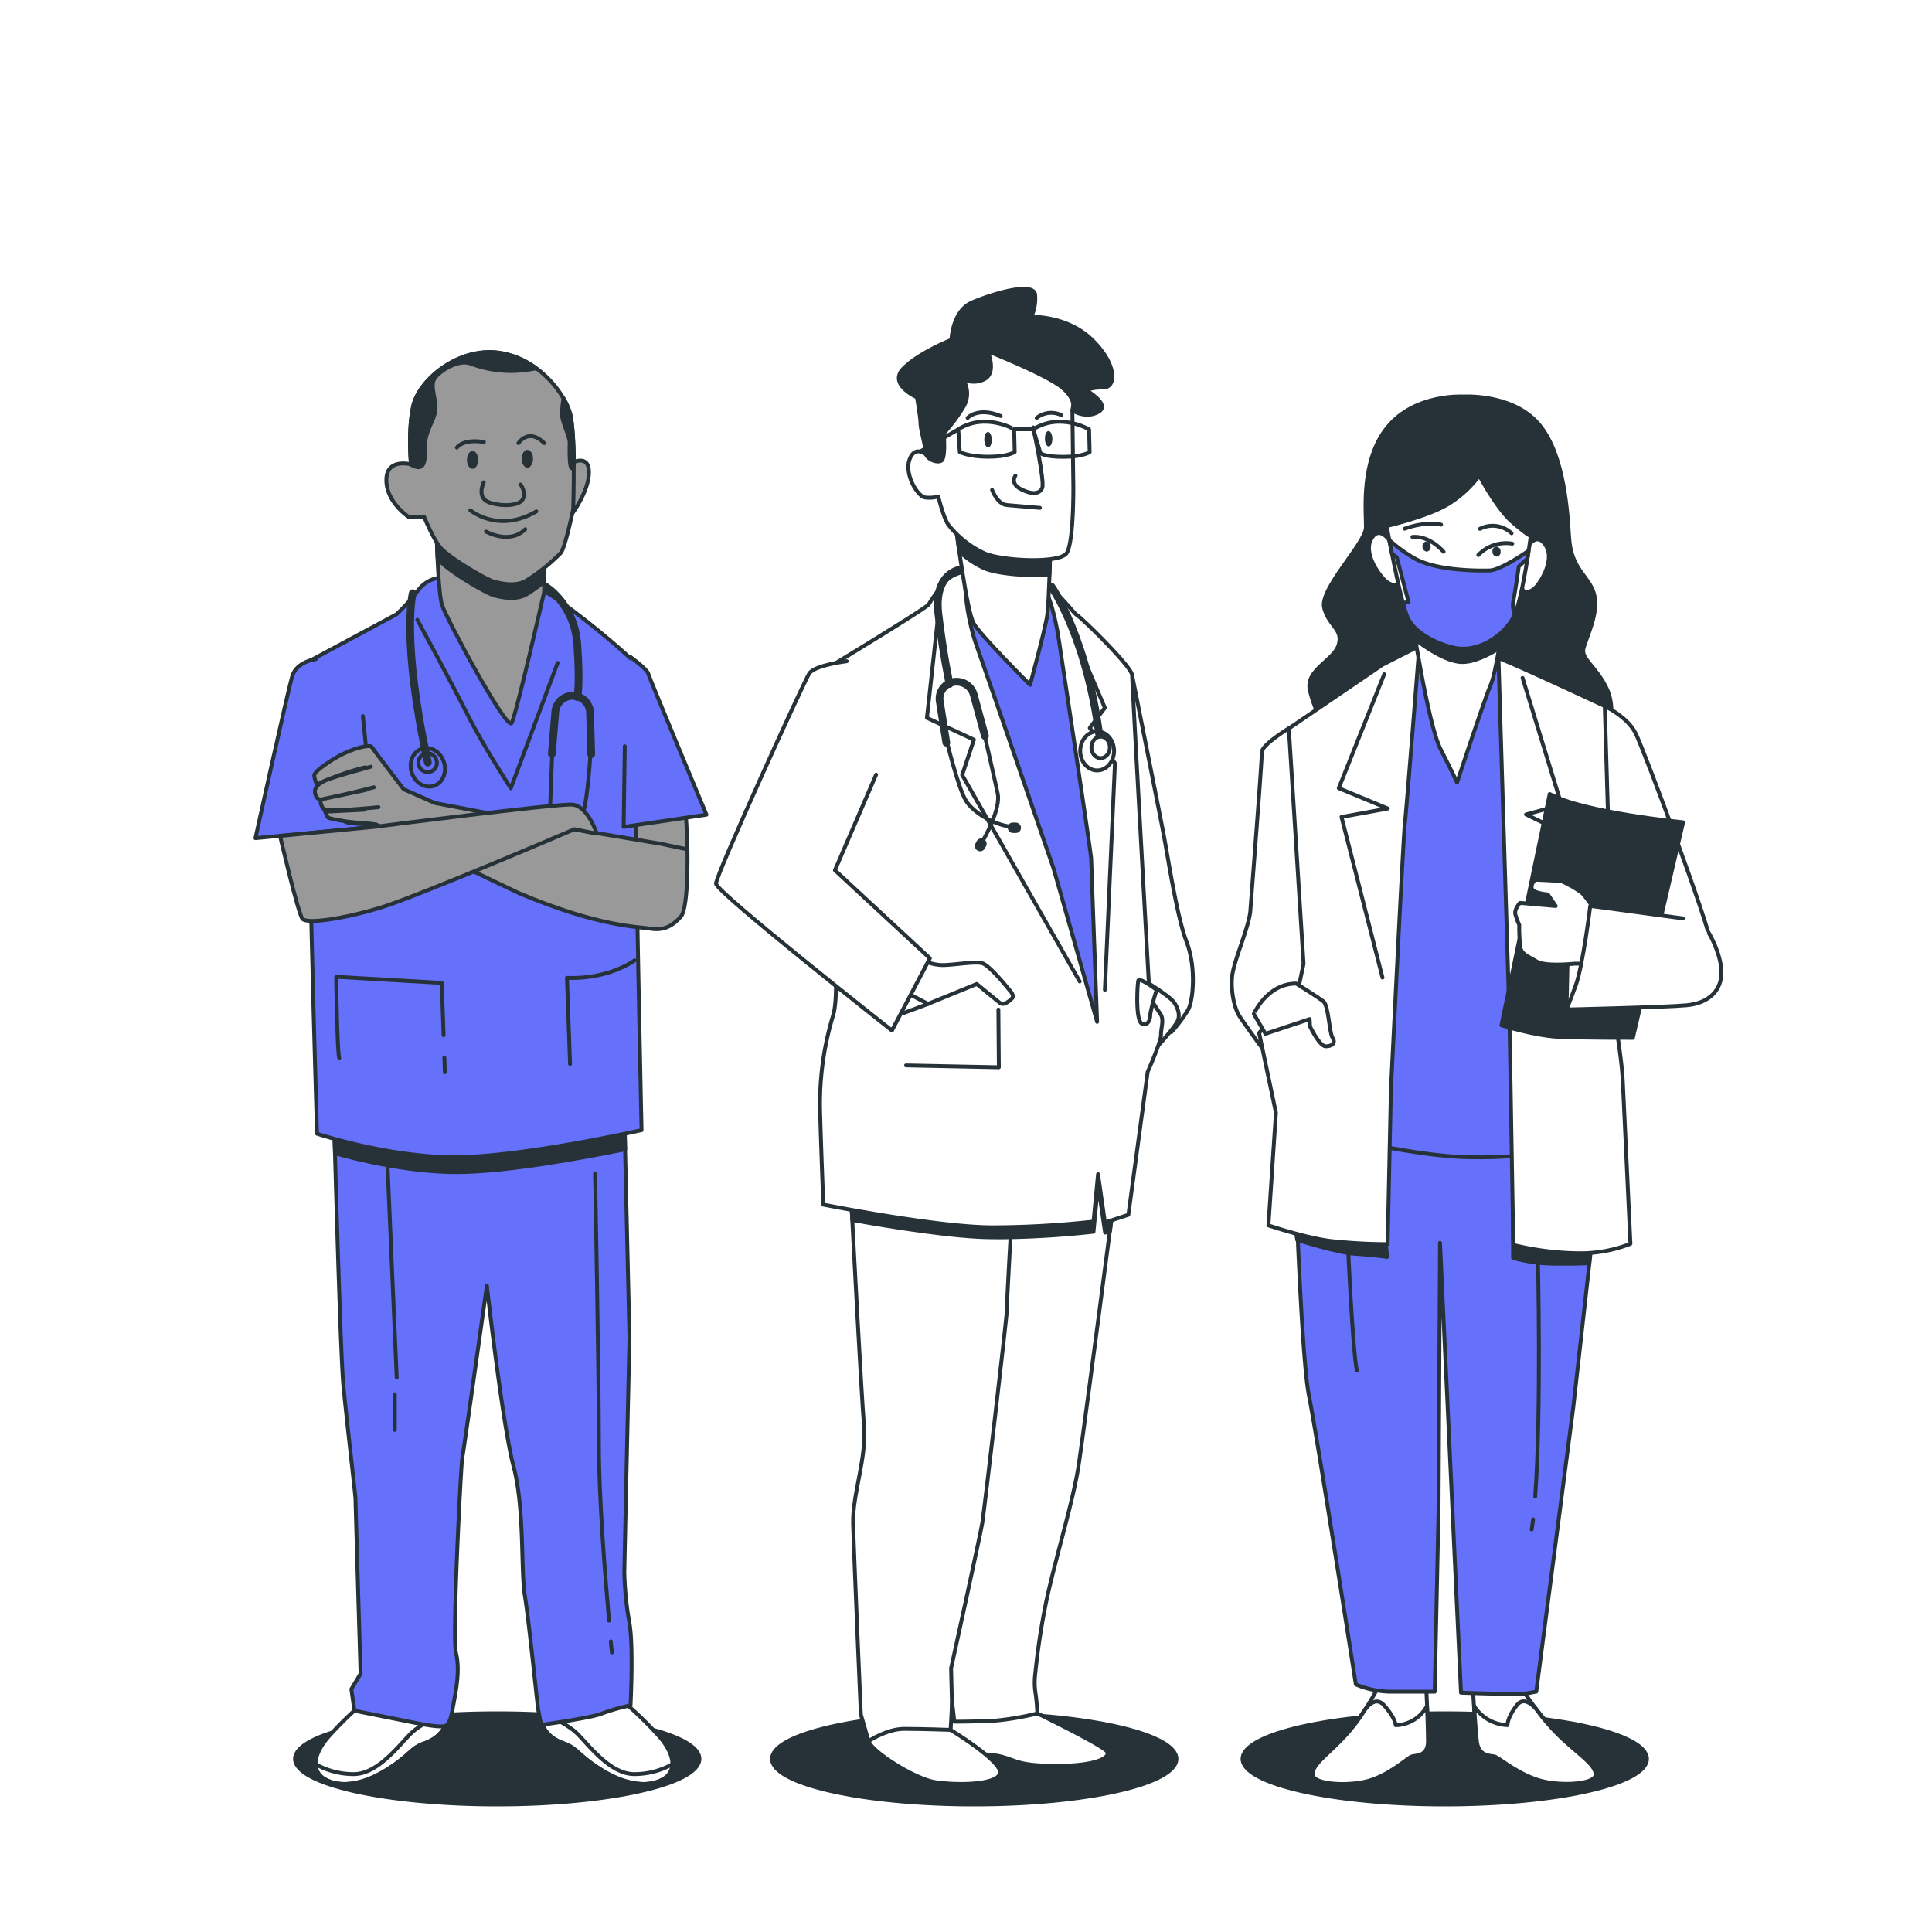 <svg class="animated" id="freepik_stories-doctors" xmlns="http://www.w3.org/2000/svg" viewBox="0 0 500 500" version="1.1" xmlns:xlink="http://www.w3.org/1999/xlink" xmlns:svgjs="http://svgjs.com/svgjs"><style>svg#freepik_stories-doctors:not(.animated) .animable {opacity: 0;}svg#freepik_stories-doctors.animated #freepik--character-3--inject-16 {animation: 1.2s 1 forwards ease-in slideRight,6s Infinite  linear floating;animation-delay: 0s,1.2s;}svg#freepik_stories-doctors.animated #freepik--character-2--inject-16 {animation: 1s 1 forwards cubic-bezier(.36,-0.01,.5,1.38) slideUp,3s Infinite  linear floating;animation-delay: 0s,1s;}svg#freepik_stories-doctors.animated #freepik--character-1--inject-16 {animation: 1.2s 1 forwards ease-out slideLeft,6s Infinite  linear floating;animation-delay: 0s,1.2s;}            @keyframes slideRight {                0% {                    opacity: 0;                    transform: translateX(30px);                }                100% {                    opacity: 1;                    transform: translateX(0);                }            }                    @keyframes floating {                0% {                    opacity: 1;                    transform: translateY(0px);                }                50% {                    transform: translateY(-10px);                }                100% {                    opacity: 1;                    transform: translateY(0px);                }            }                    @keyframes slideUp {                0% {                    opacity: 0;                    transform: translateY(30px);                }                100% {                    opacity: 1;                    transform: inherit;                }            }                    @keyframes slideLeft {                0% {                    opacity: 0;                    transform: translateX(-30px);                }                100% {                    opacity: 1;                    transform: translateX(0);                }            }        .animator-hidden { display: none; }</style><g id="freepik--background-simple--inject-16" class="animable animator-hidden" style="transform-origin: 248.297px 261.286px;"><path d="M165.19,75.75s-75.77,38.61-113.56,98.1-34.8,136,11.12,192.78S196.44,416,269.93,452s154.57,28.58,189.32-47.66S441.6,299.57,432.6,211.36,344.07-6,165.19,75.75Z" style="fill: #6671FB; transform-origin: 248.297px 261.286px;" id="el92hpbr6pfg5" class="animable"></path><g id="elnup8iym7e0a"><path d="M165.19,75.75s-75.77,38.61-113.56,98.1-34.8,136,11.12,192.78S196.44,416,269.93,452s154.57,28.58,189.32-47.66S441.6,299.57,432.6,211.36,344.07-6,165.19,75.75Z" style="fill: rgb(255, 255, 255); opacity: 0.7; transform-origin: 248.297px 261.286px;" class="animable" id="elyu7w4sqsgng"></path></g></g><g id="freepik--Icons--inject-16" class="animable animator-hidden" style="transform-origin: 251.381px 179.041px;"><path d="M467.2,273.5h-4.15v-.71a7.32,7.32,0,0,0-7.31-7.31h-2.81a7.32,7.32,0,0,0-7.32,7.31v.71h-4.14a4.2,4.2,0,0,0-4.21,4.21v19.18a4.21,4.21,0,0,0,4.21,4.21H467.2a4.22,4.22,0,0,0,4.21-4.21V277.71A4.21,4.21,0,0,0,467.2,273.5Zm-19.59-.71a5.32,5.32,0,0,1,5.32-5.31h2.81a5.31,5.31,0,0,1,5.31,5.31v.71H447.61Z" style="fill: rgb(38, 50, 56); transform-origin: 454.335px 283.29px;" id="elf1hb006flbp" class="animable"></path><polygon points="462 285.34 456.7 285.34 456.7 280.05 451.96 280.05 451.96 285.34 446.66 285.34 446.66 290.09 451.96 290.09 451.96 295.38 456.7 295.38 456.7 290.09 462 290.09 462 285.34" style="fill: rgb(255, 255, 255); transform-origin: 454.33px 287.715px;" id="el99pmhxdgfs" class="animable"></polygon><path d="M459,159.2h0a6.27,6.27,0,0,1-6.27-6.28V136a6.27,6.27,0,0,1,6.27-6.28h0a6.27,6.27,0,0,1,6.27,6.28v16.89A6.27,6.27,0,0,1,459,159.2Z" style="fill: rgb(255, 255, 255); stroke: rgb(38, 50, 56); stroke-linecap: round; stroke-linejoin: round; transform-origin: 459px 144.46px;" id="elioj673ngm3" class="animable"></path><path d="M459,159.2h0a6.27,6.27,0,0,1-6.27-6.28v-8.45h12.54v8.45A6.27,6.27,0,0,1,459,159.2Z" style="fill: rgb(38, 50, 56); stroke: rgb(38, 50, 56); stroke-linecap: round; stroke-linejoin: round; transform-origin: 459px 151.835px;" id="el28uj4wrp2p3" class="animable"></path><path d="M427.46,134.28h0a6.26,6.26,0,0,1,1-8.82l13.17-10.58a6.29,6.29,0,0,1,8.83,1h0a6.28,6.28,0,0,1-1,8.82l-13.18,10.57A6.27,6.27,0,0,1,427.46,134.28Z" style="fill: rgb(255, 255, 255); stroke: rgb(38, 50, 56); stroke-linecap: round; stroke-linejoin: round; transform-origin: 438.956px 125.079px;" id="elth0ssp4vbu" class="animable"></path><path d="M427.46,134.28h0a6.26,6.26,0,0,1,1-8.82l6.59-5.29,7.85,9.79-6.59,5.28A6.27,6.27,0,0,1,427.46,134.28Z" style="fill: rgb(38, 50, 56); stroke: rgb(38, 50, 56); stroke-linecap: round; stroke-linejoin: round; transform-origin: 434.493px 128.405px;" id="ele1cynb14ly" class="animable"></path><path d="M364.75,88.24a3.75,3.75,0,0,0-2.18.7L348,77.63a8.15,8.15,0,0,0-.46-8.5l8.9-11.38a3.78,3.78,0,1,0-2.42-3.52,3.69,3.69,0,0,0,.69,2.17l-8.66,11.09a8.17,8.17,0,0,0-13.42,5.8H322.51a3.78,3.78,0,1,0-.39,2.19h10.7a8.18,8.18,0,0,0,13.92,3.92l14.49,11.27a3.77,3.77,0,1,0,3.52-2.43Z" style="fill: rgb(38, 50, 56); transform-origin: 341.751px 73.112px;" id="elsbzs90nksn" class="animable"></path><path d="M68.78,159.32h0a4.58,4.58,0,0,1-4.57-4.57v-38h9.14v38A4.57,4.57,0,0,1,68.78,159.32Z" style="fill: rgb(255, 255, 255); stroke: rgb(38, 50, 56); stroke-linecap: round; stroke-linejoin: round; transform-origin: 68.78px 138.035px;" id="elbsy9cwwcw2b" class="animable"></path><path d="M68.78,159.32h0a4.58,4.58,0,0,1-4.57-4.57V131.38h9.14v23.37A4.57,4.57,0,0,1,68.78,159.32Z" style="fill: rgb(38, 50, 56); stroke: rgb(38, 50, 56); stroke-linecap: round; stroke-linejoin: round; transform-origin: 68.78px 145.35px;" id="el07zhzt4azx5q" class="animable"></path><rect x="62.91" y="114.53" width="11.75" height="3.33" style="fill: rgb(255, 255, 255); stroke: rgb(38, 50, 56); stroke-linecap: round; stroke-linejoin: round; transform-origin: 68.785px 116.195px;" id="elalw1fsz5e99" class="animable"></rect><path d="M54.93,159.32h0a4.58,4.58,0,0,1-4.57-4.57v-38H59.5v38A4.57,4.57,0,0,1,54.93,159.32Z" style="fill: rgb(255, 255, 255); stroke: rgb(38, 50, 56); stroke-linecap: round; stroke-linejoin: round; transform-origin: 54.93px 138.035px;" id="el7y9q4zoe7yi" class="animable"></path><path d="M54.93,159.32h0a4.58,4.58,0,0,1-4.57-4.57V131.38H59.5v23.37A4.57,4.57,0,0,1,54.93,159.32Z" style="fill: rgb(38, 50, 56); stroke: rgb(38, 50, 56); stroke-linecap: round; stroke-linejoin: round; transform-origin: 54.93px 145.35px;" id="el4xf9ept1q9v" class="animable"></path><rect x="49.06" y="114.53" width="11.75" height="3.33" style="fill: rgb(255, 255, 255); stroke: rgb(38, 50, 56); stroke-linecap: round; stroke-linejoin: round; transform-origin: 54.935px 116.195px;" id="eltvd1g74t9wk" class="animable"></rect><path d="M186.78,77.07l3.64-8.74a.77.77,0,0,1,.73-.46.75.75,0,0,1,.68.53l4.41,14.54,3.36-10.71a.75.75,0,0,1,.7-.53.8.8,0,0,1,.72.5l1.87,5.38H213a12.21,12.21,0,0,0,3.38-8A11.33,11.33,0,0,0,194,67a11.33,11.33,0,0,0-22.36,2.59,12.36,12.36,0,0,0,2.95,7.53Z" style="fill: rgb(38, 50, 56); transform-origin: 194.01px 70.556px;" id="elwvhorlthu2" class="animable"></path><path d="M202.36,79.08a.75.75,0,0,1-.71-.5l-1.3-3.74-3.41,10.87a.76.76,0,0,1-.72.53h0a.74.74,0,0,1-.71-.54L191,70.83l-3,7.28a.75.75,0,0,1-.69.46H175.8c2.47,2.76,5.55,5.2,7.85,7.47,3.48,3.44,6.89,7,10.44,10.32,4.55-4.49,9.13-9,13.64-13.49,1.25-1.25,2.61-2.49,3.87-3.79Z" style="fill: rgb(38, 50, 56); transform-origin: 193.7px 83.595px;" id="elsdtzu0d17ai" class="animable"></path><g id="elgdoutzvfa26"><rect x="36.2" y="287.7" width="5.19" height="16.19" style="fill: rgb(255, 255, 255); stroke: rgb(38, 50, 56); stroke-miterlimit: 10; transform-origin: 38.795px 295.795px; transform: rotate(-160.87deg);" class="animable" id="el4vvkxiebph7"></rect></g><g id="elevn0bp0z5te"><rect x="31.63" y="303.36" width="8.01" height="3.05" style="fill: rgb(255, 255, 255); stroke: rgb(38, 50, 56); stroke-miterlimit: 10; transform-origin: 35.635px 304.885px; transform: rotate(-160.87deg);" class="animable" id="elwr652puxjyr"></rect></g><g id="el1uvts1xrnho"><rect x="38.04" y="264.83" width="12.83" height="29.33" style="fill: rgb(255, 255, 255); stroke: rgb(38, 50, 56); stroke-miterlimit: 10; transform-origin: 44.455px 279.495px; transform: rotate(-160.87deg);" class="animable" id="elkjlpyuteqog"></rect></g><g id="elommoyzsn5j"><rect x="41.87" y="265.19" width="9.47" height="16.19" style="fill: rgb(38, 50, 56); stroke: rgb(38, 50, 56); stroke-miterlimit: 10; transform-origin: 46.605px 273.285px; transform: rotate(-160.87deg);" class="animable" id="elko9fhp4y2vj"></rect></g><g id="elabyphssbcg6"><rect x="40.4" y="275.58" width="5.19" height="16.19" style="fill: rgb(38, 50, 56); stroke: rgb(38, 50, 56); stroke-miterlimit: 10; transform-origin: 42.995px 283.675px; transform: rotate(-160.87deg);" class="animable" id="ele4zohi09rdv"></rect></g><g id="el2lpz6q3jl82"><rect x="32.91" y="289.78" width="14.66" height="3.67" style="fill: rgb(255, 255, 255); stroke: rgb(38, 50, 56); stroke-miterlimit: 10; transform-origin: 40.24px 291.615px; transform: rotate(-160.87deg);" class="animable" id="elc1a8o5g1zha"></rect></g><g id="elbyseb3070rj"><rect x="46.74" y="259.44" width="7.64" height="4.89" style="fill: rgb(255, 255, 255); stroke: rgb(38, 50, 56); stroke-miterlimit: 10; transform-origin: 50.56px 261.885px; transform: rotate(-160.87deg);" class="animable" id="elx9xt19344t"></rect></g><g id="el13mgdapct59g"><rect x="42.23" y="262.94" width="14.66" height="3.67" style="fill: rgb(255, 255, 255); stroke: rgb(38, 50, 56); stroke-miterlimit: 10; transform-origin: 49.56px 264.775px; transform: rotate(-160.87deg);" class="animable" id="elrdff4i5f6re"></rect></g><line x1="51.42" y1="258.95" x2="57.22" y2="242.21" style="fill: none; stroke: rgb(38, 50, 56); stroke-miterlimit: 10; transform-origin: 54.32px 250.58px;" id="el6wyuegcbydw" class="animable"></line></g><g id="freepik--character-3--inject-16" class="animable" style="transform-origin: 382.147px 284.799px;"><ellipse cx="373.9" cy="455.2" rx="52.33" ry="11.8" style="fill: rgb(38, 50, 56); stroke: rgb(38, 50, 56); stroke-linecap: round; stroke-linejoin: round; transform-origin: 373.9px 455.2px;" id="elfcuc6e7e6f5" class="animable"></ellipse><path d="M333.55,188.48s-7.08,4.33-7,6.23-2.64,36.55-2.95,40.88-4.43,13.27-4.75,17.33.7,8.13,1.89,10,5.56,7.85,5.56,7.85l11.75-18.15a103.73,103.73,0,0,0,.18-11.91C338.05,232.06,333.55,188.48,333.55,188.48Z" style="fill: rgb(255, 255, 255); stroke: rgb(38, 50, 56); stroke-linecap: round; stroke-linejoin: round; transform-origin: 328.557px 229.625px;" id="ela114ju3onk" class="animable"></path><path d="M378.76,102.62s-12.5-.8-19.62,7.87-5.59,21.93-5.64,26-12.14,16-10.8,20.86,4.9,5.41,3.76,9.47-8.58,6.5-7.5,11.65,5,12.45,5,12.45l72,.49s2.57-7.58-.17-13.27-6.63-7.57-6-10.28,4.11-9.21,2.77-14.08-6-6.22-6.49-14.89-1.77-23-8.65-30S378.76,102.62,378.76,102.62Z" style="fill: rgb(38, 50, 56); stroke: rgb(38, 50, 56); stroke-linecap: round; stroke-linejoin: round; transform-origin: 377.953px 147.004px;" id="elrbcfd56ftn" class="animable"></path><path d="M356.62,436.73a64,64,0,0,1-8,11.92c-4.6,5.15-9.06,7.86-8.91,10.57s10.19,3.24,15.5,1.34,9.17-5.69,10.24-6,4.06,0,4.13-3.8-.51-14.62-.51-14.62Z" style="fill: rgb(255, 255, 255); stroke: rgb(38, 50, 56); stroke-linecap: round; stroke-linejoin: round; transform-origin: 354.646px 448.915px;" id="el3qz0f1r2viu" class="animable"></path><path d="M355.19,460.56c5.32-1.9,9.17-5.69,10.24-6s4.06,0,4.13-3.8c0-2-.11-6-.25-9.27a9.45,9.45,0,0,1-8.1,5s-.1-1.9-3-5.14c-1.87-2.12-3.76-.45-4.86,1l-.89,1.34-.07.13h0a48,48,0,0,1-3.78,4.87c-4.6,5.15-9.06,7.86-8.91,10.57S349.88,462.46,355.19,460.56Z" style="fill: rgb(255, 255, 255); stroke: rgb(38, 50, 56); stroke-linecap: round; stroke-linejoin: round; transform-origin: 354.628px 451.024px;" id="ellcsy8tcol2f" class="animable"></path><path d="M393.67,436.71a74.28,74.28,0,0,0,9.3,11.91c5.15,5.14,9.9,7.84,10,10.55s-9.84,3.25-15.36,1.36-9.78-5.68-10.87-5.95-4.07,0-4.54-3.78-1.06-14.62-1.06-14.62Z" style="fill: rgb(255, 255, 255); stroke: rgb(38, 50, 56); stroke-linecap: round; stroke-linejoin: round; transform-origin: 397.055px 448.914px;" id="elwx6pi1pqilo" class="animable"></path><path d="M397.65,460.53c-5.51-1.89-9.78-5.68-10.87-5.95s-4.07,0-4.54-3.78c-.25-2-.53-6-.74-9.28a10.6,10.6,0,0,0,8.63,4.94s-.1-1.9,2.43-5.15c1.65-2.11,3.72-.45,5,1,.33.44.67.88,1,1.34l.09.13h0a59.77,59.77,0,0,0,4.3,4.87c5.15,5.14,9.9,7.84,10,10.55S403.17,462.42,397.65,460.53Z" style="fill: rgb(255, 255, 255); stroke: rgb(38, 50, 56); stroke-linecap: round; stroke-linejoin: round; transform-origin: 397.225px 450.984px;" id="elmwzivprwjcd" class="animable"></path><path d="M334.87,293.8s1.67,56.31,3.89,67.41,12.13,74.72,12.13,74.72a23.81,23.81,0,0,0,9.58,1.88H371.3l1-47.38.37-68.77,5.43,116.41s14.92.53,16.53.26,2.95-.54,2.95-.54l9.59-73.65,5.49-49,.3-19.49s-45.84-1.59-59.16-2.67S335,291.63,335,291.63Z" style="fill: #6671FB; stroke: rgb(38, 50, 56); stroke-linecap: round; stroke-linejoin: round; transform-origin: 373.915px 365.018px;" id="elqq7moodgdfs" class="animable"></path><path d="M396.77,393.22c-.12.94-.24,1.81-.38,2.61" style="fill: none; stroke: rgb(38, 50, 56); stroke-linecap: round; stroke-linejoin: round; transform-origin: 396.58px 394.525px;" id="elp0v8rc54zej" class="animable"></path><path d="M398,325.43s.93,40.12-.7,61.9" style="fill: none; stroke: rgb(38, 50, 56); stroke-linecap: round; stroke-linejoin: round; transform-origin: 397.782px 356.38px;" id="elt3nyyc3455j" class="animable"></path><path d="M348.85,322.21s1.15,26.54,2.29,32.49" style="fill: none; stroke: rgb(38, 50, 56); stroke-linecap: round; stroke-linejoin: round; transform-origin: 349.995px 338.455px;" id="elbltokxocllv" class="animable"></path><path d="M391.58,305.3v20.26a43.83,43.83,0,0,0,7.93,1.37c4.11.27,11.78,0,11.78,0l.55-7.67Z" style="fill: rgb(38, 50, 56); stroke: rgb(38, 50, 56); stroke-linecap: round; stroke-linejoin: round; transform-origin: 401.71px 316.175px;" id="elprlsqoh44jd" class="animable"></path><path d="M335.72,320.9s10.41,3.29,14.79,3.56,8.48.82,8.48.82l-.54-5.47-23.28-2.19Z" style="fill: rgb(38, 50, 56); stroke: rgb(38, 50, 56); stroke-linecap: round; stroke-linejoin: round; transform-origin: 347.08px 321.45px;" id="elvwoigqy7gnn" class="animable"></path><path d="M367.32,167.07l-8.17,9.21-22.66,16.53L341.32,293s18.06,4.86,33.56,6.21,35.43-2.2,35.43-2.2l-2.93-105s-8.82-13-13.34-16.51-6.59-6.76-12.58-7.3S367.32,167.07,367.32,167.07Z" style="fill: #6671FB; stroke: rgb(38, 50, 56); stroke-linecap: round; stroke-linejoin: round; transform-origin: 373.4px 233.293px;" id="eld402y23j0mt" class="animable"></path><path d="M357.84,172l-24.29,16.53,3.81,60.91-1.29,6.12-10.21,11.76,4.35,20.66-1.94,29.15s9.65,3.25,16.19,4.05a142.42,142.42,0,0,0,14.66.81l.84-39.8s3.23-66.07,3.61-69,3.75-46,3.75-46Z" style="fill: rgb(255, 255, 255); stroke: rgb(38, 50, 56); stroke-linecap: round; stroke-linejoin: round; transform-origin: 346.59px 244.59px;" id="elhnnb3g3bt5v" class="animable"></path><polyline points="358.23 174.49 346.47 203.98 359.16 209.25 347.18 211.43 357.79 253" style="fill: none; stroke: rgb(38, 50, 56); stroke-linecap: round; stroke-linejoin: round; transform-origin: 352.815px 213.745px;" id="elh2s5wxr38ru" class="animable"></polyline><path d="M365.28,159.22s4.22,28.15,7.54,34.65,4.26,8.66,4.26,8.66,7.22-21.94,8.67-25.19,3-14.89,3-14.89S374.36,167.06,365.28,159.22Z" style="fill: rgb(255, 255, 255); stroke: rgb(38, 50, 56); stroke-linecap: round; stroke-linejoin: round; transform-origin: 377.015px 180.875px;" id="elzfa13yx9zfa" class="animable"></path><path d="M365.28,159.22s.38,2.56,1,6.31c2.11,1.61,7.7,5.59,11.83,5.8,3.15.16,7.15-1.88,9.81-3.51.48-2.95.81-5.37.81-5.37S374.36,167.06,365.28,159.22Z" style="fill: rgb(38, 50, 56); stroke: rgb(38, 50, 56); stroke-linecap: round; stroke-linejoin: round; transform-origin: 377.005px 165.279px;" id="el20y1c47lbcp" class="animable"></path><path d="M359.55,139.76s-2.88-4.1-4.82,0,3,10.17,4.38,11c3.92,2.33,2.88-2,2.88-2Z" style="fill: rgb(255, 255, 255); stroke: rgb(38, 50, 56); stroke-linecap: round; stroke-linejoin: round; transform-origin: 358.2px 144.693px;" id="ell1e6s2btvpj" class="animable"></path><path d="M395.32,141.53s2.43-4.24,4.81-.24-1.91,10.29-3.19,11.18c-3.66,2.53-3.08-1.81-3.08-1.81Z" style="fill: rgb(255, 255, 255); stroke: rgb(38, 50, 56); stroke-linecap: round; stroke-linejoin: round; transform-origin: 397.332px 146.417px;" id="elkcfc0llw0d" class="animable"></path><path d="M358.87,136.14s10.44-2.44,15.7-5.55a28.82,28.82,0,0,0,8.27-7.53s4.52,8.54,8.5,12,4.81,3.66,4.81,3.66-1.91,14.95-4.07,20.15-9.21,10.26-15.79,8.8c-3.74-.82-10.22-3.52-12.1-8.07S358.87,136.14,358.87,136.14Z" style="fill: rgb(255, 255, 255); stroke: rgb(38, 50, 56); stroke-linecap: round; stroke-linejoin: round; transform-origin: 377.51px 145.492px;" id="elkia1a21ke3k" class="animable"></path><path d="M385.51,147.63c-3.24.08-14.09.1-19.69-3.28a37.17,37.17,0,0,1-6.27-4.59c.2,1,.44,2.25.7,3.55l1.22.89,3.06,11.56-1.43.31a34.62,34.62,0,0,0,1.09,3.49c1.88,4.55,8.36,7.25,12.1,8.07,6.57,1.45,13.6-3.58,15.78-8.77a4.93,4.93,0,0,1-.43-3.27c.63-3.27,1.41-9,1.41-9l2.23-2c.12-.73.22-1.43.32-2.07C392.9,144.39,387.84,147.57,385.51,147.63Z" style="fill: #6671FB; stroke: rgb(38, 50, 56); stroke-linecap: round; stroke-linejoin: round; transform-origin: 377.575px 153.822px;" id="els8egnsixl4" class="animable"></path><path d="M373.6,142.8s-3.49-4.24-8.07-3.85" style="fill: none; stroke: rgb(38, 50, 56); stroke-linecap: round; stroke-linejoin: round; transform-origin: 369.565px 140.862px;" id="el6jloa2ga8eq" class="animable"></path><path d="M382.59,143.64a9.89,9.89,0,0,1,8.79-2.94" style="fill: none; stroke: rgb(38, 50, 56); stroke-linecap: round; stroke-linejoin: round; transform-origin: 386.985px 142.103px;" id="elzn7kxcw6s19" class="animable"></path><path d="M363.52,136.83s5-2,9.43-1.06" style="fill: none; stroke: rgb(38, 50, 56); stroke-linecap: round; stroke-linejoin: round; transform-origin: 368.235px 136.174px;" id="elld32ui6sbp" class="animable"></path><path d="M383,136.86a7.21,7.21,0,0,1,8.19,1.14" style="fill: none; stroke: rgb(38, 50, 56); stroke-linecap: round; stroke-linejoin: round; transform-origin: 387.095px 137.035px;" id="eli4ss75jrcgg" class="animable"></path><path d="M370.24,141.41a1.18,1.18,0,0,1-1,1.34,1.24,1.24,0,0,1-1.1-1.29,1.17,1.17,0,0,1,1-1.34A1.25,1.25,0,0,1,370.24,141.41Z" style="fill: rgb(38, 50, 56); transform-origin: 369.189px 141.435px;" id="elle7bjfuae48" class="animable"></path><path d="M388.35,142.71a1.15,1.15,0,0,1-1,1.34,1.23,1.23,0,0,1-1.1-1.28,1.15,1.15,0,0,1,1-1.34A1.23,1.23,0,0,1,388.35,142.71Z" style="fill: rgb(38, 50, 56); transform-origin: 387.3px 142.74px;" id="el87wsd98va39" class="animable"></path><path d="M415.28,182.74s5.83,2.7,8,7,19.52,50.89,19.44,54.41-5.82,7.58-11.2,8.13-13.22-9.2-14.39-10.82-1.38-20.58-1.38-20.58Z" style="fill: rgb(255, 255, 255); stroke: rgb(38, 50, 56); stroke-linecap: round; stroke-linejoin: round; transform-origin: 429px 217.521px;" id="elvg2ohetavm8" class="animable"></path><path d="M387.8,170.3l2.84,93.14,1,58.75a74.65,74.65,0,0,0,16.63,2.15,35.42,35.42,0,0,0,13.68-2.44s-1.7-36.55-2-42.51-2.28-17.33-2.28-17.33l-2.36-79.32S393.34,172.46,387.8,170.3Z" style="fill: rgb(255, 255, 255); stroke: rgb(38, 50, 56); stroke-linecap: round; stroke-linejoin: round; transform-origin: 404.875px 247.324px;" id="el0rv9pmb89nvm" class="animable"></path><polyline points="394.04 175.44 404.11 208.29 394.93 210.78 403.86 215.11 392.72 250.5" style="fill: rgb(255, 255, 255); stroke: rgb(38, 50, 56); stroke-linecap: round; stroke-linejoin: round; transform-origin: 398.415px 212.97px;" id="elzgvtvyel1xr" class="animable"></polyline><path d="M401.06,205.49l-12.49,59.84s8.54,2.7,14.78,3,19.24.26,19.24.26l13-55.78S410,210.36,401.06,205.49Z" style="fill: rgb(38, 50, 56); stroke: rgb(38, 50, 56); stroke-linecap: round; stroke-linejoin: round; transform-origin: 412.08px 237.041px;" id="el93nv3jkdv3q" class="animable"></path><path d="M405.41,261.26l.41-18.7,9.91,2.09S409.18,259.08,405.41,261.26Z" style="fill: rgb(255, 255, 255); stroke: rgb(38, 50, 56); stroke-linecap: round; stroke-linejoin: round; transform-origin: 410.57px 251.91px;" id="el8iv6o4n90md" class="animable"></path><path d="M413,235.8s-2.64-3.78-3.49-4.6-5.05-3.24-5.86-3.24-5.16-.27-6-.27-1.79,1.9-.93,2.71,3.85,1.08,3.85,1.08l2.05,3-9.25-.81s-1.54,1.63-1.19,3a18.41,18.41,0,0,0,1,2.71,42.77,42.77,0,0,0,.31,5.95c.36,1.63,2,2.17,4.25,3.52s9.78.54,9.78.54H411Z" style="fill: rgb(255, 255, 255); stroke: rgb(38, 50, 56); stroke-linecap: round; stroke-linejoin: round; transform-origin: 402.564px 238.66px;" id="elwcbvgclct3h" class="animable"></path><path d="M435.55,237.68l-24-3.23s-1.87,15.44-3.76,20.58-2.38,6.23-2.38,6.23,25.15-.56,31.08-1.1,9.26-4.07,9-8.94-3.23-9.75-3.23-9.75" style="fill: rgb(255, 255, 255); stroke: rgb(38, 50, 56); stroke-linecap: round; stroke-linejoin: round; transform-origin: 425.457px 247.855px;" id="el119hucp0161" class="animable"></path><path d="M335.47,254.54s5.6,3.51,7,4.6,1.52,8.12,2.41,9.47-.16,2.17-1.78,2.17-4.07-5.14-4.07-5.14l-.1-1.9-11.44,3.8-3-5.14S327.89,254.54,335.47,254.54Z" style="fill: rgb(255, 255, 255); stroke: rgb(38, 50, 56); stroke-linecap: round; stroke-linejoin: round; transform-origin: 334.848px 262.66px;" id="eldm0x6pcqf9" class="animable"></path></g><g id="freepik--character-2--inject-16" class="animable" style="transform-origin: 247.016px 270.876px;"><ellipse cx="252.13" cy="455.2" rx="52.33" ry="11.8" style="fill: rgb(38, 50, 56); stroke: rgb(38, 50, 56); stroke-linecap: round; stroke-linejoin: round; transform-origin: 252.13px 455.2px;" id="elboicifh4jnc" class="animable"></ellipse><path d="M293,174.79s6.86,34.43,8.08,40.8,3.46,21.51,6,28.15,1.71,15.14.44,17.53a39.59,39.59,0,0,1-4.37,5.84L294.63,256s-5.07-54.44-5.26-62.15S293,174.79,293,174.79Z" style="fill: rgb(255, 255, 255); stroke: rgb(38, 50, 56); stroke-linecap: round; stroke-linejoin: round; transform-origin: 299.048px 220.95px;" id="eloannfo2oklh" class="animable"></path><path d="M297.52,254.64s5.4,3.37,6.35,4.8,1.63,3.25.89,4.8-4.77,6.23-5.79,7.14-1.88-2.72-2-5.84S297.52,254.64,297.52,254.64Z" style="fill: rgb(255, 255, 255); stroke: rgb(38, 50, 56); stroke-linecap: round; stroke-linejoin: round; transform-origin: 301.015px 263.081px;" id="el5ryjcivlyrb" class="animable"></path><path d="M268.48,443.44s16.93,8.23,18,9.83S283.69,457,273.6,457s-10.39-1.33-14.4-2.39-12-.27-13.08-2.66.8-10.62.8-10.62Z" style="fill: rgb(255, 255, 255); stroke: rgb(38, 50, 56); stroke-linecap: round; stroke-linejoin: round; transform-origin: 266.219px 449.165px;" id="elspr44gu9a" class="animable"></path><path d="M246,447.69s14,8.5,12.77,11.42-11.35,2.92-16.68,2.12-16.66-8-17.26-10.62.9-6.64,9.11-7.43S246,447.69,246,447.69Z" style="fill: rgb(255, 255, 255); stroke: rgb(38, 50, 56); stroke-linecap: round; stroke-linejoin: round; transform-origin: 241.779px 452.393px;" id="elo3wrid1hnx" class="animable"></path><path d="M288.5,308.8s-8,61.61-9.39,70.64-5.8,23.37-8.18,34.26a181.53,181.53,0,0,0-3,19.39,18.18,18.18,0,0,0,.13,5.57c.34,2.66.39,4.78.39,4.78a72.54,72.54,0,0,1-10.84,1.86c-4.51.27-10.62.27-10.62.27l-2-17.26s1.49-25.5,2.37-32.93,1.82-65.86,1.78-67.46-.39-15.67-.39-15.67L276,309.33s3.72-10.62,9.31-10.09S288.5,308.8,288.5,308.8Z" style="fill: rgb(255, 255, 255); stroke: rgb(38, 50, 56); stroke-linecap: round; stroke-linejoin: round; transform-origin: 267.001px 372.395px;" id="elioucw40uqsn" class="animable"></path><path d="M285.35,299.24c-5.59-.53-9.31,10.09-9.31,10.09l-27.28,2.92s.09,3.74.18,7.58c2.91.26,5.6.41,7.9.41A240.45,240.45,0,0,0,283,318.77l1.17-12.24L286,319l1.26-.41c.78-5.94,1.28-9.81,1.28-9.81S290.94,299.77,285.35,299.24Z" style="fill: rgb(38, 50, 56); stroke: rgb(38, 50, 56); stroke-linecap: round; stroke-linejoin: round; transform-origin: 268.906px 309.73px;" id="elbow1ivmqor4" class="animable"></path><path d="M220.3,310.66s0,.38.06,1.07c.37,7.26,2.57,49.33,3.24,57.09.75,8.5-3,17.79-2.81,25.49s2,49.4,2,49.4l2,6.9s4.7-3.18,9.21-3.18,12,.26,12,.26.39-5.58.35-7.43-.21-8.5-.21-8.5,7.63-34.79,8.09-37.71,6.38-53.38,6.34-55,1.25-24.17,1.25-24.17Z" style="fill: rgb(255, 255, 255); stroke: rgb(38, 50, 56); stroke-linecap: round; stroke-linejoin: round; transform-origin: 241.06px 380.635px;" id="el8q1imkjbtm" class="animable"></path><path d="M261.54,320.19c.17-3.08.29-5.28.29-5.28l-41.53-4.25s0,.38.06,1.07c0,.88.11,2.27.21,4,9.71,1.74,26.56,4.48,36.27,4.48C258.44,320.24,260,320.22,261.54,320.19Z" style="fill: rgb(38, 50, 56); stroke: rgb(38, 50, 56); stroke-linecap: round; stroke-linejoin: round; transform-origin: 241.065px 315.442px;" id="el79qqvctyjn7" class="animable"></path><path d="M250.9,147.6s-4.39.74-6.06,2.7a44,44,0,0,0-4.5,6.12c-.23.74-26.05,16.41-26.05,16.41l1.86,74.72s.77,11.51-.6,15.43a79,79,0,0,0-3.33,23.77c.24,9.55.86,25,.86,25s29.55,5.88,43.76,5.88A240.45,240.45,0,0,0,283,316.14l1.17-12.25,1.78,12.5,6.07-2,5-37s3.48-7.84,3.44-9.56.88-3.92-.13-5.39-2.81-4.41-2.81-4.41S293,177,293,174.79s-13.37-15.18-14.36-15.67-7.09-9.56-15-12S250.9,147.6,250.9,147.6Z" style="fill: rgb(255, 255, 255); stroke: rgb(38, 50, 56); stroke-linecap: round; stroke-linejoin: round; transform-origin: 256.509px 231.889px;" id="eli8oiljx6zvi" class="animable"></path><polyline points="242.85 158.87 239.89 185.78 252.05 191.43 249.01 200.56 279.42 254" style="fill: none; stroke: rgb(38, 50, 56); stroke-linecap: round; stroke-linejoin: round; transform-origin: 259.655px 206.435px;" id="elf1zi7fce5d" class="animable"></polyline><polyline points="276.82 161.89 285.94 183.18 282.03 188.39 288.55 197.51 285.94 256.17" style="fill: none; stroke: rgb(38, 50, 56); stroke-linecap: round; stroke-linejoin: round; transform-origin: 282.685px 209.03px;" id="elxidy0itxqv" class="animable"></polyline><path d="M249.77,151.28a56.54,56.54,0,0,0,2.83,15.43c2.63,7.35,20.06,58.06,20.06,58.06l11.27,39.68s-1.49-40.42-1.53-42.13-8.54-57.82-8.54-57.82-1.45-9.06-3.74-12.49S252.48,142.21,249.77,151.28Z" style="fill: #6671FB; stroke: rgb(38, 50, 56); stroke-linecap: round; stroke-linejoin: round; transform-origin: 266.85px 205.535px;" id="elvuz6901ar1n" class="animable"></path><path d="M248.69,147.36s-7.09.73-5.84,11.51,2.9,18.13,2.9,18.13" style="fill: none; stroke: rgb(38, 50, 56); stroke-linecap: round; stroke-linejoin: round; stroke-width: 2px; transform-origin: 245.696px 162.18px;" id="eltxy4u3x72j8" class="animable"></path><path d="M244.88,191.21s3,12.49,5.05,15.92,8.25,6.86,12.66,6.86" style="fill: none; stroke: rgb(38, 50, 56); stroke-linecap: round; stroke-linejoin: round; transform-origin: 253.735px 202.6px;" id="eltx8om03a248" class="animable"></path><path d="M254.36,188.27s3.3,14.45,3.85,17.15-1.27,7.83-4.33,13" style="fill: none; stroke: rgb(38, 50, 56); stroke-linecap: round; stroke-linejoin: round; transform-origin: 256.094px 203.345px;" id="el4b9ue3d7plo" class="animable"></path><path d="M253,220.13h0a1.36,1.36,0,0,1-.54-1.84l.35-.64a1.32,1.32,0,0,1,1.82-.49h0a1.37,1.37,0,0,1,.55,1.84l-.35.63A1.33,1.33,0,0,1,253,220.13Z" style="fill: rgb(38, 50, 56); transform-origin: 253.817px 218.644px;" id="el8ikcphtv32s" class="animable"></path><path d="M264.23,214.26h0a1.31,1.31,0,0,1-1.36,1.31l-.73,0a1.37,1.37,0,0,1-1.34-1.38h0a1.3,1.3,0,0,1,1.35-1.31l.73,0A1.39,1.39,0,0,1,264.23,214.26Z" style="fill: rgb(38, 50, 56); transform-origin: 262.515px 214.225px;" id="elll4ghns2yl" class="animable"></path><path d="M244.9,192.19l-1.68-10.65a4.38,4.38,0,0,1,3.31-5h0a4.63,4.63,0,0,1,5.5,3.32l2.87,10.6" style="fill: none; stroke: rgb(38, 50, 56); stroke-linecap: round; stroke-linejoin: round; stroke-width: 2px; transform-origin: 249.029px 184.307px;" id="elrtzux6oci8" class="animable"></path><g id="eldrtnlvqlq7b"><ellipse cx="283.94" cy="194.34" rx="4.38" ry="5.05" style="fill: rgb(255, 255, 255); stroke: rgb(38, 50, 56); stroke-linecap: round; stroke-linejoin: round; transform-origin: 283.94px 194.34px; transform: rotate(-5.72deg);" class="animable" id="el9z518w0c5z"></ellipse></g><path d="M272.13,151.85s9.63,13.55,12.7,41.17" style="fill: none; stroke: rgb(38, 50, 56); stroke-linecap: round; stroke-linejoin: round; stroke-width: 2px; transform-origin: 278.48px 172.435px;" id="elq3bg1tv6x8t" class="animable"></path><g id="elaydnlbnp06t"><ellipse cx="284.84" cy="193.42" rx="2.39" ry="2.79" style="fill: rgb(255, 255, 255); stroke: rgb(38, 50, 56); stroke-linecap: round; stroke-linejoin: round; transform-origin: 284.84px 193.42px; transform: rotate(-5.31deg);" class="animable" id="el70rx14a3806"></ellipse></g><path d="M299.16,256.75a49.77,49.77,0,0,0-1.45,5.58c0,.8-.19,3.19-2.06,2.65s-1.31-10.09-1.07-11.15,4.79,2.37,4.79,2.37" style="fill: rgb(255, 255, 255); stroke: rgb(38, 50, 56); stroke-linecap: round; stroke-linejoin: round; transform-origin: 296.841px 259.343px;" id="elunooxb6i84" class="animable"></path><path d="M238.46,248.29a11.89,11.89,0,0,0,5.42,1.47c2.94,0,8.31-1,10.28-.49s7,6.85,7,6.85,1.5,1.47.79,2.21-2.16,2-3.16,1.22-6-4.9-6-4.9l-12.61,5.15L235,257.1Z" style="fill: rgb(255, 255, 255); stroke: rgb(38, 50, 56); stroke-linecap: round; stroke-linejoin: round; transform-origin: 248.57px 254.045px;" id="elyfrnhc623qf" class="animable"></path><path d="M219.15,171.12s-8.31,1-9.72,3.18-24.18,52.18-24.13,54.39,45.53,38,45.53,38L240.65,248l-24.57-22.78,10.66-24.74" style="fill: rgb(255, 255, 255); stroke: rgb(38, 50, 56); stroke-linecap: round; stroke-linejoin: round; transform-origin: 212.975px 218.905px;" id="elawgjy3qo1zf" class="animable"></path><polyline points="234.48 275.72 258.5 276.21 258.38 261.27" style="fill: none; stroke: rgb(38, 50, 56); stroke-linecap: round; stroke-linejoin: round; transform-origin: 246.49px 268.74px;" id="eluzxuvplfu7" class="animable"></polyline><line x1="240.21" y1="259.8" x2="233.86" y2="262.17" style="fill: none; stroke: rgb(38, 50, 56); stroke-linecap: round; stroke-linejoin: round; transform-origin: 237.035px 260.985px;" id="elsi3pr74fwd" class="animable"></line><path d="M247.45,136.82s2.73,21.32,4.53,24.5,14.6,15.92,14.6,15.92,4-14.69,4.45-18.12.8-17.15.8-17.15l-24.43-6.86Z" style="fill: rgb(255, 255, 255); stroke: rgb(38, 50, 56); stroke-linecap: round; stroke-linejoin: round; transform-origin: 259.615px 156.175px;" id="elgscoob6s54a" class="animable"></path><path d="M247.45,136.82s.32,2.5.81,5.91a24.53,24.53,0,0,0,6.48,4.34c3.15,1.39,11.55,2.17,16.86,1.55.14-3.59.23-6.65.23-6.65l-24.43-6.86Z" style="fill: rgb(38, 50, 56); stroke: rgb(38, 50, 56); stroke-linecap: round; stroke-linejoin: round; transform-origin: 259.615px 141.973px;" id="elj6q5p2xcohs" class="animable"></path><path d="M240.37,118.21s-3.27-3.43-4.89.48,2,9.8,3.93,10.05a8.52,8.52,0,0,0,3.42-.25s1.37,5.64,2.63,7.35a25.68,25.68,0,0,0,9.28,7.34c4.46,2,19.39,2.71,21.28,0s1.78-17.15,1.75-18.37-.24-18.68-.24-18.68,1.34-6.06-.48-10.23-20.09-10-24.68-7.59-9.88,6.61-10.24,12-.14,14.21-.14,14.21Z" style="fill: rgb(255, 255, 255); stroke: rgb(38, 50, 56); stroke-linecap: round; stroke-linejoin: round; transform-origin: 256.54px 116.351px;" id="el8b4cl45rjvh" class="animable"></path><path d="M267.37,110.61s3.05,14,2.35,15.68-2.89,1.71-5.63.24-1.31-3.43-1.31-3.43" style="fill: none; stroke: rgb(38, 50, 56); stroke-linecap: round; stroke-linejoin: round; transform-origin: 266.116px 119.102px;" id="elubnjs3nwkz" class="animable"></path><path d="M256.75,126.78s1.32,3.67,3.77,3.92,8.6.73,8.6.73" style="fill: none; stroke: rgb(38, 50, 56); stroke-linecap: round; stroke-linejoin: round; transform-origin: 262.935px 129.105px;" id="el11in83yq71yh" class="animable"></path><path d="M248,111.1l.39,5.88s2.24,1.23,7.38,1.23,6.83-1.23,6.83-1.23l-.14-5.88S255,106.69,248,111.1Z" style="fill: none; stroke: rgb(38, 50, 56); stroke-linecap: round; stroke-linejoin: round; transform-origin: 255.3px 113.675px;" id="el5bkpmevf8tf" class="animable"></path><path d="M267.39,111.1l1.86,6.13s.76,1,5.91,1S282,117,282,117l-.15-5.88S274.38,106.69,267.39,111.1Z" style="fill: none; stroke: rgb(38, 50, 56); stroke-linecap: round; stroke-linejoin: round; transform-origin: 274.695px 113.688px;" id="el5rssct4ih74" class="animable"></path><line x1="262.49" y1="111.1" x2="267.39" y2="111.1" style="fill: none; stroke: rgb(38, 50, 56); stroke-linecap: round; stroke-linejoin: round; transform-origin: 264.94px 111.1px;" id="ely1rgqc89n1l" class="animable"></line><line x1="248.03" y1="111.1" x2="238.37" y2="116.74" style="fill: none; stroke: rgb(38, 50, 56); stroke-linecap: round; stroke-linejoin: round; transform-origin: 243.2px 113.92px;" id="el3axellkd1ml" class="animable"></line><path d="M250.41,108.16s2.62-2.94,8.56-.49" style="fill: none; stroke: rgb(38, 50, 56); stroke-linecap: round; stroke-linejoin: round; transform-origin: 254.69px 107.428px;" id="elep2z33djg5i" class="animable"></path><path d="M268.29,108.16a6,6,0,0,1,6.35-.73" style="fill: none; stroke: rgb(38, 50, 56); stroke-linecap: round; stroke-linejoin: round; transform-origin: 271.465px 107.5px;" id="elj7dkljx6u2" class="animable"></path><path d="M256.67,113.8c0,1.08-.39,2-.93,2s-1-.88-1-2,.39-2,.94-2S256.65,112.71,256.67,113.8Z" style="fill: rgb(38, 50, 56); transform-origin: 255.705px 113.8px;" id="elb1mg5jolyki" class="animable"></path><path d="M272.35,113.55c0,1.08-.39,2-.93,2s-1-.88-1-2,.39-2,.93-2S272.32,112.47,272.35,113.55Z" style="fill: rgb(38, 50, 56); transform-origin: 271.385px 113.55px;" id="elyri8786j2" class="animable"></path><path d="M255.57,90.89S257.93,96.1,255,98a5.94,5.94,0,0,1-5.95,0,6.58,6.58,0,0,1,.19,7.44,41.31,41.31,0,0,1-5,6.69s.53,6.33-.57,7.07-4.1-.37-4.15-2.23-1.25-5.58-1.3-7.44-.91-6.7-.91-6.7-7.52-3.35-3.53-7.44,12.46-7.44,12.46-7.44.19-7.44,5.34-9.67,16.23-5.58,16.32-1.86a11.42,11.42,0,0,1-1,5.58s9.29-.37,15.77,6,6.26,12.28,2.91,12.28-4.44.74-4.44.74,6.41,3.72,3.11,5.58-6.7-.37-6.7-.37,1.42-2.6-2.76-6S255.57,90.89,255.57,90.89Z" style="fill: rgb(38, 50, 56); stroke: rgb(38, 50, 56); stroke-linecap: round; stroke-linejoin: round; transform-origin: 260.247px 97.092px;" id="el5u3gez3opm5" class="animable"></path></g><g id="freepik--character-1--inject-16" class="animable" style="transform-origin: 124.47px 279.056px;"><ellipse cx="128.68" cy="455.2" rx="52.33" ry="11.8" style="fill: rgb(38, 50, 56); stroke: rgb(38, 50, 56); stroke-linecap: round; stroke-linejoin: round; transform-origin: 128.68px 455.2px;" id="ely6hvhjp93gi" class="animable"></ellipse><path d="M163.14,211.13v9.56l13.9,6.37s1.45-6.37.29-17.67Z" style="fill: rgb(153, 153, 153); stroke: rgb(38, 50, 56); stroke-linecap: round; stroke-linejoin: round; transform-origin: 170.46px 218.225px;" id="eli6kk9yztkt" class="animable"></path><path d="M94.15,440.54a99.64,99.64,0,0,0-9,8.77c-4,4.51-4.78,9-1.06,11.15s9.56,1.59,15.93-2.39,6.11-5.58,9.83-6.9,6.11-4,6.11-8.24-13.55-4.78-16.47-5S94.15,440.54,94.15,440.54Z" style="fill: rgb(255, 255, 255); stroke: rgb(38, 50, 56); stroke-linecap: round; stroke-linejoin: round; transform-origin: 98.822px 449.808px;" id="elz371cvv4w7" class="animable"></path><path d="M115.93,442.93s-6,2.66-8.91,5.08-8.71,11.13-15.49,11.13a20.13,20.13,0,0,1-9.86-2.57,4.4,4.4,0,0,0,2.39,3.89c3.72,2.12,9.56,1.59,15.93-2.39s6.11-5.58,9.83-6.9S115.93,447.18,115.93,442.93Z" style="fill: none; stroke: rgb(38, 50, 56); stroke-linecap: round; stroke-linejoin: round; transform-origin: 98.8px 452.307px;" id="elnxkljrvpyh" class="animable"></path><path d="M161.54,440.54a99.64,99.64,0,0,1,9,8.77c4,4.51,4.78,9,1.06,11.15s-9.56,1.59-15.93-2.39-6.11-5.58-9.83-6.9-6.11-4-6.11-8.24,13.55-4.78,16.47-5S161.54,440.54,161.54,440.54Z" style="fill: rgb(255, 255, 255); stroke: rgb(38, 50, 56); stroke-linecap: round; stroke-linejoin: round; transform-origin: 156.868px 449.808px;" id="elafnpqbgo4c6" class="animable"></path><path d="M139.76,442.93s6,2.66,8.91,5.08,8.71,11.13,15.49,11.13a20.13,20.13,0,0,0,9.86-2.57,4.4,4.4,0,0,1-2.39,3.89c-3.72,2.12-9.56,1.59-15.93-2.39s-6.11-5.58-9.83-6.9S139.76,447.18,139.76,442.93Z" style="fill: none; stroke: rgb(38, 50, 56); stroke-linecap: round; stroke-linejoin: round; transform-origin: 156.89px 452.307px;" id="elwayic0v4ts" class="animable"></path><path d="M86.45,289.7s1.59,59.75,2.39,68.52S92,386.9,92,388s1.32,45.15,1.32,45.15l-2.39,4,.8,5.58,10.62,2.12c5.31,1.06,12.22,2.66,13.28,1.6s1.33-3.19,1.86-6.11,1.59-8.24.53-12.48,1.33-49.4,1.6-50.46S126,332.72,126,332.72s4,35.86,6.9,46.74,1.86,27.09,2.92,33.46,3.19,27.89,3.46,29.48.79,4,.79,4,13.28-1.86,15.67-2.93a51.36,51.36,0,0,1,7.44-2.12s.79-15.14-.27-21.25a86,86,0,0,1-1.33-13c0-1.86,1.33-60.81,1.33-60.81l-1.33-57.1s-35.85,3.72-49.66,1.06S86.72,286,86.72,286Z" style="fill: #6671FB; stroke: rgb(38, 50, 56); stroke-linecap: round; stroke-linejoin: round; transform-origin: 124.956px 366.399px;" id="elu91idlke33p" class="animable"></path><path d="M111.94,290.23C98.13,287.58,86.72,286,86.72,286l-.27,3.71s.09,3.43.24,8.75c6.33,1.77,19.19,4.88,31.62,4.88,13.14,0,34.07-4,43.49-5.91l-.2-8.25S125.75,292.89,111.94,290.23Z" style="fill: rgb(38, 50, 56); stroke: rgb(38, 50, 56); stroke-linecap: round; stroke-linejoin: round; transform-origin: 124.125px 294.67px;" id="el78w55lfwtyj" class="animable"></path><path d="M158.07,424.79c.17,1.83.28,2.88.28,2.88" style="fill: none; stroke: rgb(38, 50, 56); stroke-linecap: round; stroke-linejoin: round; transform-origin: 158.21px 426.23px;" id="ellsx78qqdga" class="animable"></path><path d="M154,303.72s1,51.32,1,70.69c0,13.4,1.62,33.74,2.62,45" style="fill: none; stroke: rgb(38, 50, 56); stroke-linecap: round; stroke-linejoin: round; transform-origin: 155.81px 361.565px;" id="elmi8xkhwyu1" class="animable"></path><line x1="100.25" y1="300.82" x2="102.67" y2="356.5" style="fill: none; stroke: rgb(38, 50, 56); stroke-linecap: round; stroke-linejoin: round; transform-origin: 101.46px 328.66px;" id="elj7nccbsjo2q" class="animable"></line><line x1="102.18" y1="360.85" x2="102.18" y2="370.05" style="fill: none; stroke: rgb(38, 50, 56); stroke-linecap: round; stroke-linejoin: round; transform-origin: 102.18px 365.45px;" id="el4djzqvimlxi" class="animable"></line><path d="M114.77,149.44a8.23,8.23,0,0,0-6.67,3.47,47.27,47.27,0,0,1-5.5,6.08L78.85,171.74l2.32,90.66.87,31s18.24,6.08,35.62,6.08,48.37-7,48.37-7-2.6-120.78-1.73-120.78S147.21,156.1,139.1,152,114.77,149.44,114.77,149.44Z" style="fill: #6671FB; stroke: rgb(38, 50, 56); stroke-linecap: round; stroke-linejoin: round; transform-origin: 122.44px 224.318px;" id="ela1doswn19qb" class="animable"></path><path d="M108,160.4s9.2,16.95,13.08,24.7S132.2,204,132.2,204l12.11-32.44" style="fill: none; stroke: rgb(38, 50, 56); stroke-linecap: round; stroke-linejoin: round; transform-origin: 126.155px 182.2px;" id="elb1xnw2n9jxe" class="animable"></path><path d="M114.8,267.91l-.47-13.53L87,252.79s.27,19.92.8,21" style="fill: none; stroke: rgb(38, 50, 56); stroke-linecap: round; stroke-linejoin: round; transform-origin: 100.9px 263.29px;" id="elgm0k8i83xzf" class="animable"></path><line x1="115.13" y1="277.49" x2="115" y2="273.69" style="fill: none; stroke: rgb(38, 50, 56); stroke-linecap: round; stroke-linejoin: round; transform-origin: 115.065px 275.59px;" id="el9nzgctnrpe" class="animable"></line><path d="M147.53,275.36l-.8-22.3s9.56.79,17.53-4.52" style="fill: none; stroke: rgb(38, 50, 56); stroke-linecap: round; stroke-linejoin: round; transform-origin: 155.495px 261.95px;" id="elp2rnavol6jr" class="animable"></path><path d="M106.55,199.92c.84,2.65,3.4,4.21,5.71,3.47s3.48-3.49,2.63-6.14-3.4-4.21-5.71-3.47S105.7,197.27,106.55,199.92Z" style="fill: none; stroke: rgb(38, 50, 56); stroke-linecap: round; stroke-linejoin: round; transform-origin: 110.72px 198.585px;" id="elpjitjmj67m" class="animable"></path><path d="M106.82,153.52s-3.07,11.8,3.91,43.83" style="fill: none; stroke: rgb(38, 50, 56); stroke-linecap: round; stroke-linejoin: round; stroke-width: 2px; transform-origin: 108.439px 175.435px;" id="eliunws9s5v9" class="animable"></path><path d="M112.88,198.45a2.42,2.42,0,1,1-1.43-3.38A2.61,2.61,0,0,1,112.88,198.45Z" style="fill: none; stroke: rgb(38, 50, 56); stroke-linecap: round; stroke-linejoin: round; transform-origin: 110.679px 197.375px;" id="elcj4mycj97nr" class="animable"></path><path d="M163.14,170s4.34,3.19,4.63,4.35,15.06,36.49,15.06,36.49L161.4,214l.29-20.86" style="fill: #6671FB; stroke: rgb(38, 50, 56); stroke-linecap: round; stroke-linejoin: round; transform-origin: 172.115px 192px;" id="elvur8ht6eblg" class="animable"></path><path d="M81.75,170.58s-4.93.58-6.09,4.34-9.55,42-9.55,42L96.81,214l-2.9-28.68" style="fill: #6671FB; stroke: rgb(38, 50, 56); stroke-linecap: round; stroke-linejoin: round; transform-origin: 81.46px 193.75px;" id="eli75mb0zphwn" class="animable"></path><path d="M141.05,151.72s7.61,4.34,8.36,15.14,0,13.54,0,13.54" style="fill: none; stroke: rgb(38, 50, 56); stroke-linecap: round; stroke-linejoin: round; stroke-width: 2px; transform-origin: 145.397px 166.06px;" id="elo0gfyhrufxq" class="animable"></path><path d="M152.85,194.23s-.68,12.77-2.07,16.46-6.89,8.06-11.25,8.76" style="fill: none; stroke: rgb(38, 50, 56); stroke-linecap: round; stroke-linejoin: round; transform-origin: 146.19px 206.84px;" id="el9wvwctspste" class="animable"></path><path d="M143,192.85s-.61,14.73-.67,17.47,2.7,7.51,6.66,12.08" style="fill: none; stroke: rgb(38, 50, 56); stroke-linecap: round; stroke-linejoin: round; transform-origin: 145.66px 207.625px;" id="elhvjwexh40g" class="animable"></path><g id="ela9u5w1wjybi"><rect x="147.75" y="220.91" width="2.69" height="3.43" rx="1.27" style="fill: rgb(38, 50, 56); transform-origin: 149.095px 222.625px; transform: rotate(140.96deg);" class="animable" id="elimzhzmp6ut"></rect></g><g id="elsgfx94kvkv"><rect x="138.31" y="217.94" width="2.69" height="3.43" rx="1.27" style="fill: rgb(38, 50, 56); transform-origin: 139.655px 219.655px; transform: rotate(-100.73deg);" class="animable" id="elq6fazc2nwnb"></rect></g><path d="M153,195.2l-.29-10.73a4.5,4.5,0,0,0-4.18-4.38h0a4.5,4.5,0,0,0-4.82,4.13l-.9,10.88" style="fill: none; stroke: rgb(38, 50, 56); stroke-linecap: round; stroke-linejoin: round; stroke-width: 2px; transform-origin: 147.905px 187.639px;" id="elwpwb1tejoah" class="animable"></path><path d="M177.91,219.82,171,218.37l-24.33-4.05-34.12-6.5-8.09-3.57s-7.65-10-8.31-11-9.31,2.49-9,3.82,1.33,14.62,2,15.46,8.14.83,8.14.83,35.64,17.2,37.12,17.83c20.57,8.67,30.49,8.59,34,9.16s5.8-.85,7.82-3.17S177.91,219.82,177.91,219.82Z" style="fill: rgb(153, 153, 153); stroke: rgb(38, 50, 56); stroke-linecap: round; stroke-linejoin: round; transform-origin: 132.537px 216.774px;" id="elsnlehr6crm8" class="animable"></path><path d="M95.11,193.11s-4.15.17-10.3,4.32c-2.29,1.55-3.49,2.66-3.49,3.33a10.24,10.24,0,0,0,.67,2.32,64,64,0,0,1,12.46-4.48" style="fill: rgb(153, 153, 153); stroke: rgb(38, 50, 56); stroke-linecap: round; stroke-linejoin: round; transform-origin: 88.215px 198.095px;" id="eliaqpmlwevep" class="animable"></path><path d="M96.77,203.75s-11.29,2.82-13.12,3.16-2.16-1.5-2.16-2.16.5-1.67,2.49-2.66,12-3.66,12-3.66" style="fill: rgb(153, 153, 153); stroke: rgb(38, 50, 56); stroke-linecap: round; stroke-linejoin: round; transform-origin: 89.13px 202.691px;" id="elrl9ksnoos5" class="animable"></path><path d="M97.94,208.9s-13.13,1.33-14.13.5a3.21,3.21,0,0,1-.83-2.49l11.8-2.5" style="fill: rgb(153, 153, 153); stroke: rgb(38, 50, 56); stroke-linecap: round; stroke-linejoin: round; transform-origin: 90.452px 207.041px;" id="elexck3btkuzk" class="animable"></path><path d="M94.28,209.56l-10.13.5s.49,1.5,1,1.66a44.4,44.4,0,0,0,7.31,1.17,34.38,34.38,0,0,1,4.82.5" style="fill: rgb(153, 153, 153); stroke: rgb(38, 50, 56); stroke-linecap: round; stroke-linejoin: round; transform-origin: 90.715px 211.475px;" id="el96bqu10k3ek" class="animable"></path><path d="M72.48,216.34s4.63,20,5.79,21.44,10.72,0,20.28-2.9,50.11-20.27,50.11-20.27l5.79,1.15s-2.32-7.24-6.37-7.53S96.81,214,96.81,214Z" style="fill: rgb(153, 153, 153); stroke: rgb(38, 50, 56); stroke-linecap: round; stroke-linejoin: round; transform-origin: 113.465px 223.282px;" id="elh126sj09o9j" class="animable"></path><path d="M113,136.69s0,.43,0,1.16c.09,3.81.46,15.91,1.43,18.83,1.16,3.47,16.8,32.73,18,30.41s8.4-33.89,8.4-33.89V140.75s-3.77,3.18-10.72,3.18S113,136.69,113,136.69Z" style="fill: rgb(153, 153, 153); stroke: rgb(38, 50, 56); stroke-linecap: round; stroke-linejoin: round; transform-origin: 126.915px 161.955px;" id="elvbn7w2iu1z" class="animable"></path><path d="M136.2,153.85a40.72,40.72,0,0,0,4.64-3.3v-9.8s-3.77,3.18-10.72,3.18S113,136.69,113,136.69s0,.43,0,1.16c0,1.34.1,3.71.22,6.35a10.14,10.14,0,0,0,.92,1.25c2,2.31,11.58,8.11,13.9,8.69S133.59,155.29,136.2,153.85Z" style="fill: rgb(38, 50, 56); stroke: rgb(38, 50, 56); stroke-linecap: round; stroke-linejoin: round; transform-origin: 126.92px 145.723px;" id="elfszdv7pi6tl" class="animable"></path><path d="M147.79,119.89s4.63-2.61,4.63,2.32-4.34,10.72-4.34,10.72Z" style="fill: rgb(153, 153, 153); stroke: rgb(38, 50, 56); stroke-linecap: round; stroke-linejoin: round; transform-origin: 150.105px 126.065px;" id="elt5g2vrdlp2d" class="animable"></path><path d="M106.37,120.18s-6.38-1.74-6.38,4.06,5.8,9.55,5.8,9.55h4s2.32,5.8,4.35,8.11,11.58,8.11,13.9,8.69,5.5,1.16,8.11-.29a48.24,48.24,0,0,0,9-7.24c1.16-1.44,3.19-11.29,3.19-11.29s.58-17.67-.58-23.75-8.69-15.64-19.12-16.8-20.28,7.24-21.72,13.9S106.37,120.18,106.37,120.18Z" style="fill: rgb(153, 153, 153); stroke: rgb(38, 50, 56); stroke-linecap: round; stroke-linejoin: round; transform-origin: 124.238px 121.161px;" id="elrl7eoygrxqj" class="animable"></path><path d="M125.19,124.82s-2,4.05,1.45,5.21,7.82.87,8.69-.87-.58-3.76-.58-3.76" style="fill: none; stroke: rgb(38, 50, 56); stroke-linecap: round; stroke-linejoin: round; transform-origin: 130.111px 127.773px;" id="el6ggg0ofxed9" class="animable"></path><path d="M121.72,132.06s7.24,6.08,17.09.29" style="fill: none; stroke: rgb(38, 50, 56); stroke-linecap: round; stroke-linejoin: round; transform-origin: 130.265px 133.455px;" id="el5c1pvq0jqnu" class="animable"></path><path d="M125.77,137.56s6.09,3.48,10.14-.58" style="fill: none; stroke: rgb(38, 50, 56); stroke-linecap: round; stroke-linejoin: round; transform-origin: 130.84px 137.964px;" id="el3qugx8ov5vp" class="animable"></path><ellipse cx="122.3" cy="119.02" rx="1.45" ry="2.32" style="fill: rgb(38, 50, 56); transform-origin: 122.3px 119.02px;" id="elwbg3ex39s2g" class="animable"></ellipse><path d="M137.94,118.73c0,1.28-.65,2.32-1.45,2.32s-1.45-1-1.45-2.32.65-2.31,1.45-2.31S137.94,117.45,137.94,118.73Z" style="fill: rgb(38, 50, 56); transform-origin: 136.49px 118.735px;" id="elzn46khci62l" class="animable"></path><path d="M118.24,115.84s1.45-2.32,7-1.45" style="fill: none; stroke: rgb(38, 50, 56); stroke-linecap: round; stroke-linejoin: round; transform-origin: 121.74px 115.017px;" id="elbrp2zkqnmwq" class="animable"></path><path d="M134.17,114.68s2.61-4.06,6.67,0" style="fill: none; stroke: rgb(38, 50, 56); stroke-linecap: round; stroke-linejoin: round; transform-origin: 137.505px 113.778px;" id="el7m4htcx35wm" class="animable"></path><path d="M147.79,108a16.34,16.34,0,0,0-1.93-4.88,18.07,18.07,0,0,0-.35,4.88c.42,2.12,1.91,5.08,1.91,6.56s-.22,7.41.84,6.57a1.3,1.3,0,0,0,.25-.38A88.83,88.83,0,0,0,147.79,108Z" style="fill: rgb(38, 50, 56); stroke: rgb(38, 50, 56); stroke-linecap: round; stroke-linejoin: round; transform-origin: 146.997px 112.166px;" id="eloqka4bggza" class="animable"></path><path d="M133.23,96a41.41,41.41,0,0,0,5.54-.67,21.14,21.14,0,0,0-10.1-4.06c-10.43-1.16-20.28,7.24-21.72,13.9s-.58,15.06-.58,15.06,2.3,1.6,3.15-.09,0-4.45.85-7.41,2.11-4.45,2.32-6.78-1.27-5.71-.42-7.62,6.14-5.5,9.53-4.23A29.55,29.55,0,0,0,133.23,96Z" style="fill: rgb(38, 50, 56); stroke: rgb(38, 50, 56); stroke-linecap: round; stroke-linejoin: round; transform-origin: 122.443px 106.038px;" id="el3h0m8q0rrnn" class="animable"></path></g><defs>     <filter id="active" height="200%">         <feMorphology in="SourceAlpha" result="DILATED" operator="dilate" radius="2"></feMorphology>                <feFlood flood-color="#32DFEC" flood-opacity="1" result="PINK"></feFlood>        <feComposite in="PINK" in2="DILATED" operator="in" result="OUTLINE"></feComposite>        <feMerge>            <feMergeNode in="OUTLINE"></feMergeNode>            <feMergeNode in="SourceGraphic"></feMergeNode>        </feMerge>    </filter>    <filter id="hover" height="200%">        <feMorphology in="SourceAlpha" result="DILATED" operator="dilate" radius="2"></feMorphology>                <feFlood flood-color="#ff0000" flood-opacity="0.5" result="PINK"></feFlood>        <feComposite in="PINK" in2="DILATED" operator="in" result="OUTLINE"></feComposite>        <feMerge>            <feMergeNode in="OUTLINE"></feMergeNode>            <feMergeNode in="SourceGraphic"></feMergeNode>        </feMerge>            <feColorMatrix type="matrix" values="0   0   0   0   0                0   1   0   0   0                0   0   0   0   0                0   0   0   1   0 "></feColorMatrix>    </filter></defs></svg>